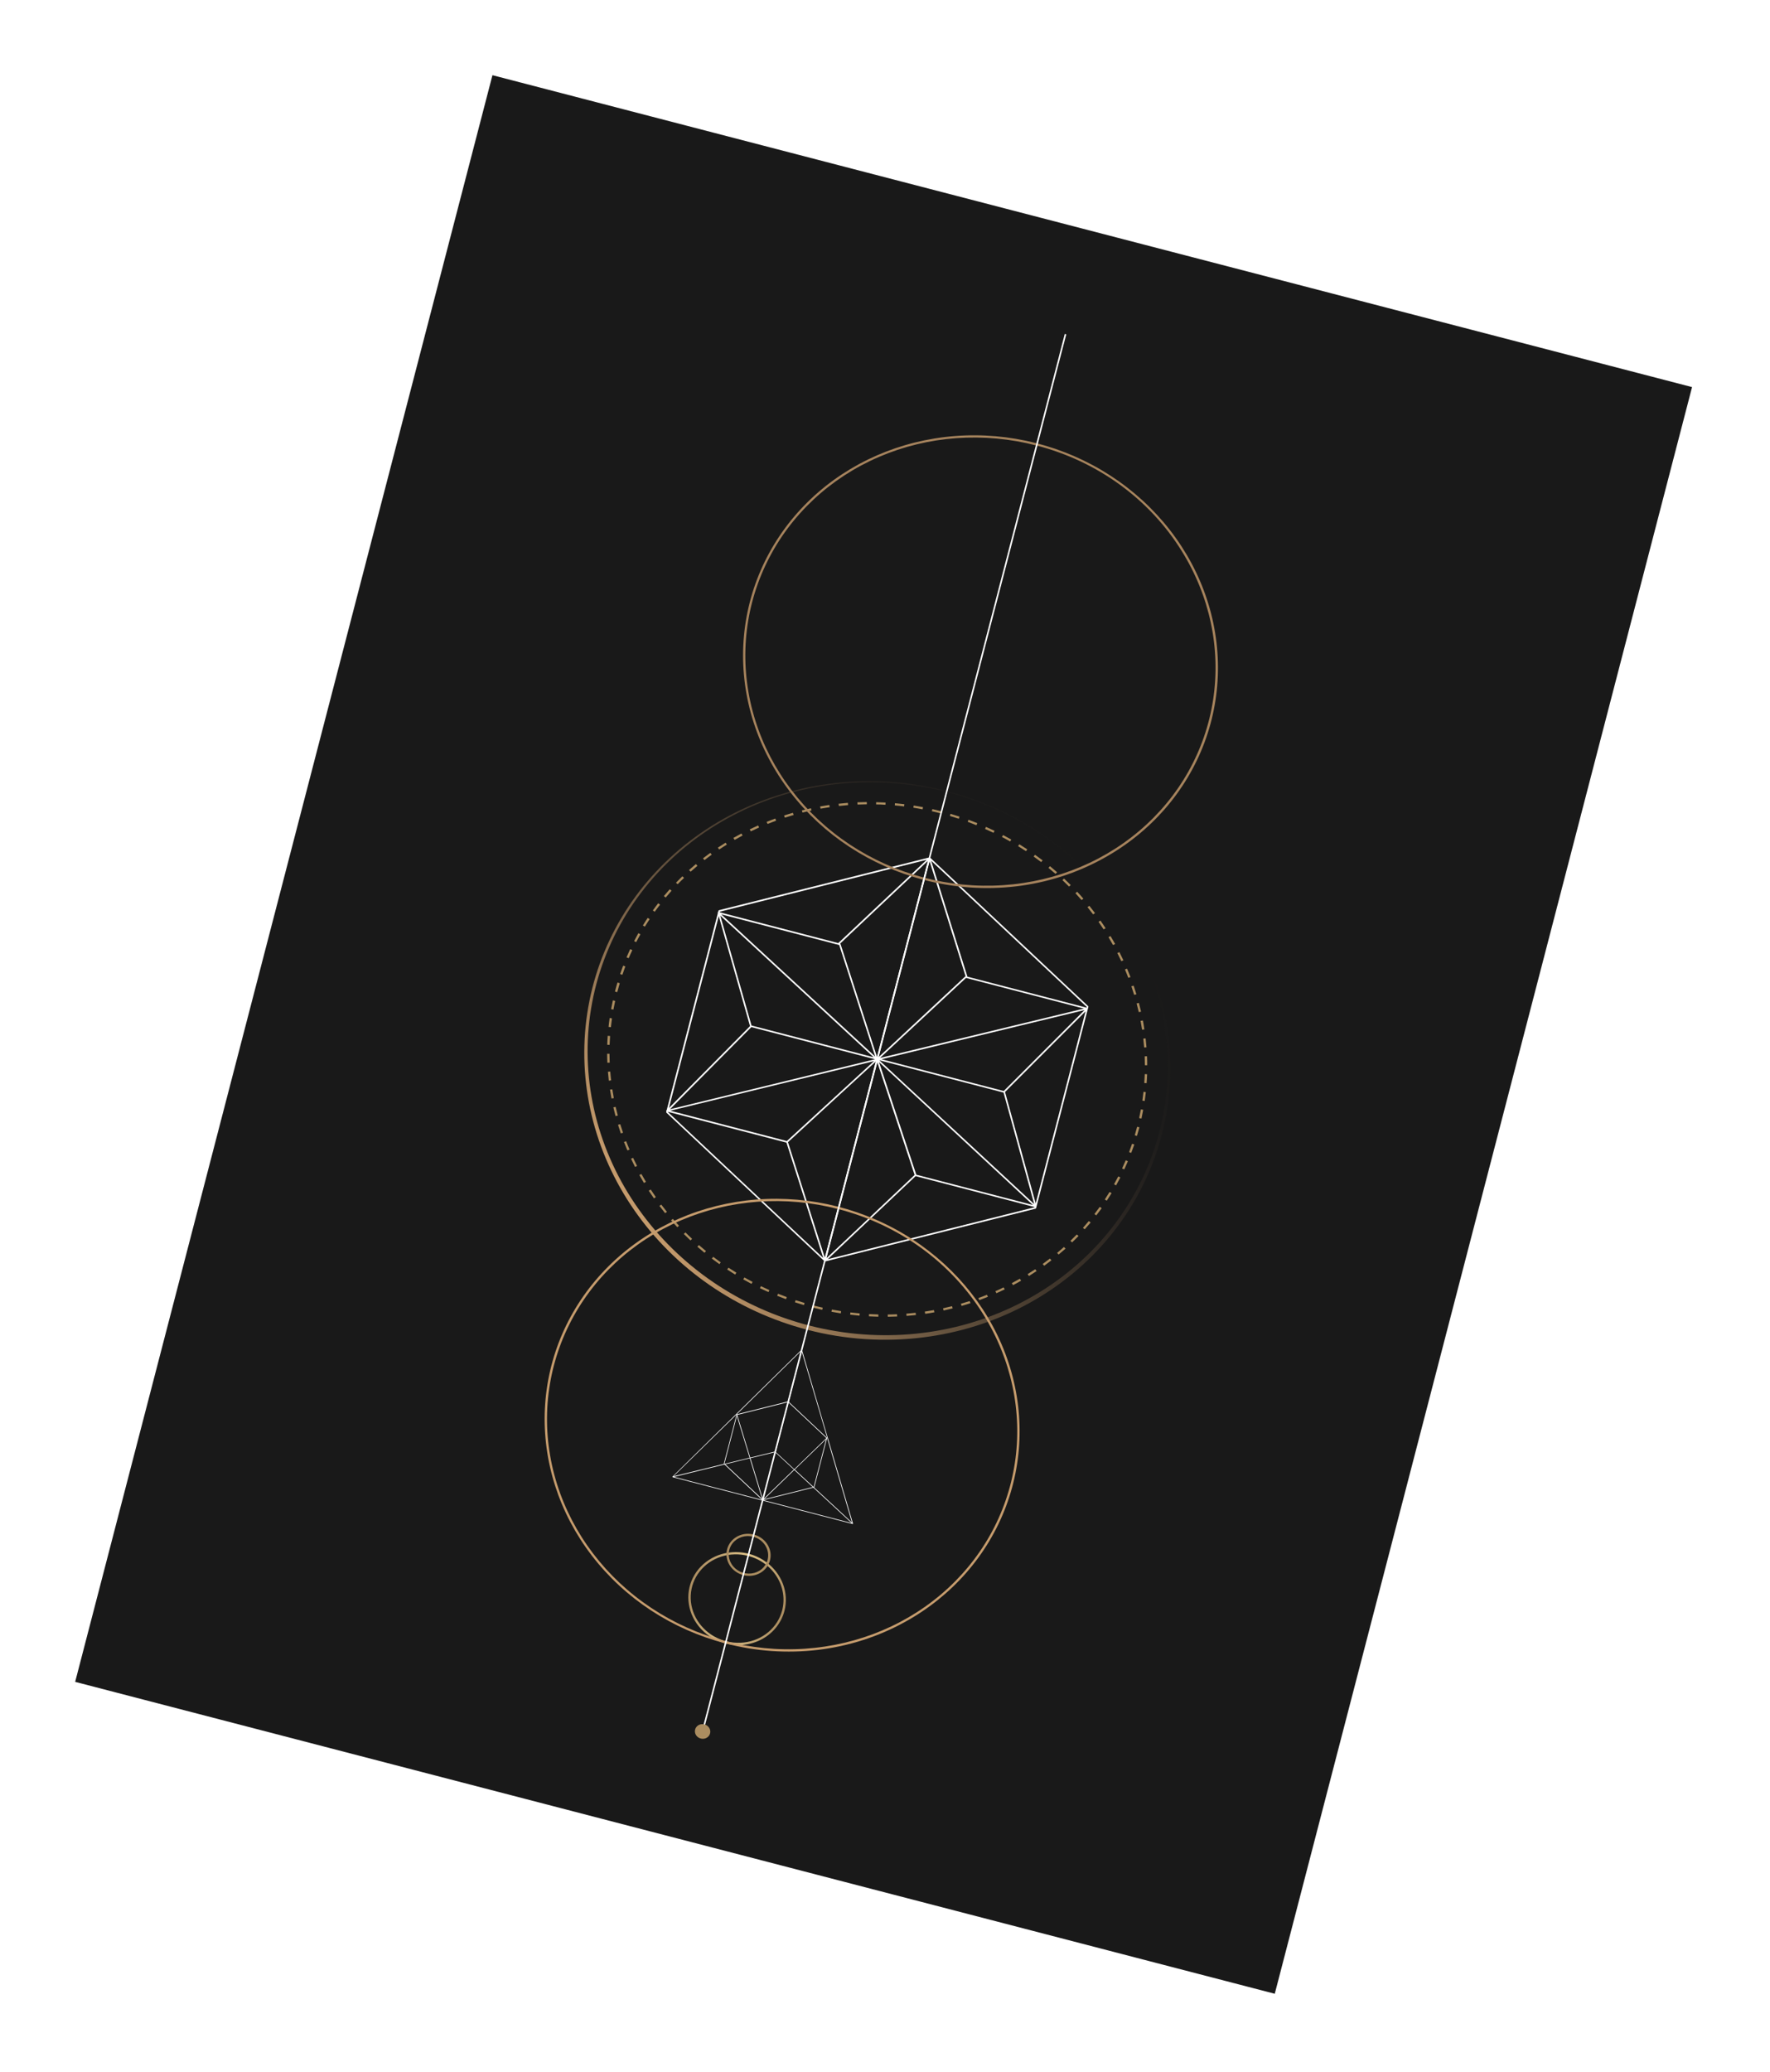 <?xml version="1.0" encoding="UTF-8"?> <svg xmlns="http://www.w3.org/2000/svg" width="471" height="551" viewBox="0 0 471 551" fill="none"> <g clip-path="url(#clip0)" filter="url(#filter0_d)"> <path d="M450.26 102.953L131.041 20L20 447.309L339.22 530.262L450.26 102.953Z" fill="#191919"></path> <path d="M226.958 405.295C226.968 405.283 226.975 405.27 226.979 405.255C226.983 405.24 226.983 405.224 226.98 405.209V405.209L213.434 359.115L213.441 359.086L213.43 359.037C213.425 359.022 213.416 359.008 213.403 358.996C213.391 358.985 213.376 358.977 213.36 358.973C213.344 358.97 213.328 358.97 213.313 358.974C213.297 358.978 213.283 358.985 213.272 358.996L178.948 392.728C178.938 392.739 178.931 392.753 178.927 392.768C178.923 392.783 178.923 392.798 178.926 392.813C178.931 392.828 178.939 392.841 178.951 392.852C178.962 392.863 178.976 392.871 178.992 392.876L226.874 405.319C226.89 405.321 226.905 405.32 226.919 405.316C226.934 405.312 226.947 405.305 226.958 405.295ZM213.344 359.462L220.111 382.409L220.089 382.403L209.894 372.829L213.344 359.462ZM211.496 390.844L219.829 382.773L216.537 395.439L216.477 395.45L211.496 390.844ZM216.27 395.502L203.329 398.744L211.364 390.965L216.27 395.502ZM209.822 373.016L219.901 382.477L211.366 390.751L206.417 386.172L209.822 373.016ZM213.199 359.296L209.712 372.714L196.065 376.147L213.199 359.296ZM199.51 387.848L202.799 398.647L192.995 389.444L199.51 387.848ZM192.838 389.308L192.791 389.264L196.082 376.603L199.468 387.696L192.838 389.308ZM196.185 376.315L209.654 372.936L206.248 386.046L199.64 387.663L196.185 376.315ZM196.008 376.2L192.613 389.263C192.609 389.278 192.609 389.293 192.614 389.308C192.619 389.323 192.627 389.337 192.639 389.347V389.347L179.251 392.62L196.008 376.2ZM179.384 392.795L192.777 389.506L202.743 398.865L179.384 392.795ZM199.696 387.819L206.257 386.231L211.241 390.842L203.029 398.785L199.696 387.819ZM203.158 398.973L216.425 395.647L226.603 405.066L203.158 398.973ZM216.632 395.596C216.648 395.593 216.662 395.585 216.674 395.575C216.685 395.564 216.693 395.55 216.696 395.535L220.097 382.446L226.696 404.912L216.632 395.596Z" fill="white"></path> <path d="M219.48 335.497C219.526 335.508 219.574 335.504 219.617 335.487L275.56 321.46C275.596 321.451 275.629 321.433 275.655 321.407C275.681 321.382 275.699 321.35 275.708 321.316L289.617 267.791C289.626 267.756 289.626 267.72 289.615 267.685C289.605 267.65 289.585 267.619 289.558 267.593L247.509 228.097C247.483 228.07 247.45 228.051 247.413 228.041C247.376 228.032 247.337 228.032 247.301 228.043L191.344 242.071C191.307 242.079 191.273 242.097 191.246 242.122C191.219 242.147 191.2 242.179 191.191 242.214L191.1 242.564C191.056 242.584 191.019 242.615 190.994 242.655C190.975 242.691 190.967 242.732 190.971 242.772C190.975 242.813 190.991 242.852 191.017 242.885L177.419 295.213C177.379 295.228 177.346 295.255 177.323 295.288C177.299 295.322 177.287 295.362 177.288 295.403C177.29 295.448 177.307 295.493 177.337 295.529L177.282 295.739C177.273 295.774 177.274 295.811 177.285 295.846C177.296 295.881 177.318 295.913 177.346 295.938L219.34 335.384C219.354 335.411 219.373 335.435 219.397 335.455C219.421 335.474 219.449 335.489 219.48 335.497ZM275.305 321.088L220.268 334.895L243.653 312.803L275.333 321.036L275.305 321.088ZM234.175 281.378L257.067 260.09L288.444 268.243L234.175 281.378ZM288.603 268.631L267.093 290.17L234.569 281.718L288.603 268.631ZM267.044 290.581L275.202 320.24L233.982 281.99L267.044 290.581ZM274.862 320.489L243.829 312.425L233.913 282.478L274.862 320.489ZM275.596 320.059L267.441 290.425L288.873 268.966L275.596 320.059ZM289.176 267.8L289.125 267.996L257.437 259.762L247.786 228.926L289.176 267.8ZM247.364 229.044L256.95 259.667C256.902 259.668 256.857 259.688 256.825 259.721L233.833 281.116L247.364 229.044ZM233.462 282.544L243.378 312.49L219.924 334.641L233.462 282.544ZM191.579 242.465L246.609 228.666L223.06 250.829L191.535 242.636L191.579 242.465ZM178.283 295.023L199.933 273.169L232.851 281.723L178.283 295.023ZM232.568 282.215L209.385 303.474L178.351 295.41L232.568 282.215ZM199.98 272.748L191.664 243.514L232.477 281.193L199.98 272.748ZM191.928 243.181L223.31 251.336L232.901 281.011L191.928 243.181ZM191.27 243.653L199.581 272.909L178.012 294.674L191.27 243.653ZM177.732 295.751L177.747 295.695L209.273 303.888L219.067 334.578L177.732 295.751ZM219.503 334.536L209.684 303.771L233.063 282.317L219.503 334.536ZM233.383 281.123L223.681 251.113C223.671 251.081 223.653 251.053 223.629 251.029C223.605 251.005 223.575 250.987 223.543 250.977L246.944 228.935L233.383 281.123Z" fill="white"></path> <path d="M193.043 437.08C190.551 436.433 188.296 435.1 186.564 433.252C184.832 431.403 183.7 429.121 183.312 426.695C182.924 424.269 183.298 421.807 184.385 419.62C185.472 417.434 187.225 415.622 189.42 414.413C191.616 413.203 194.157 412.651 196.721 412.827C199.286 413.002 201.758 413.897 203.827 415.397C205.895 416.898 207.466 418.938 208.342 421.258C209.217 423.578 209.357 426.076 208.745 428.433C207.92 431.593 205.803 434.278 202.86 435.9C199.916 437.521 196.386 437.945 193.043 437.08V437.08ZM199.09 413.813C196.718 413.198 194.226 413.261 191.93 413.996C189.635 414.731 187.638 416.104 186.192 417.941C184.746 419.779 183.916 421.998 183.808 424.319C183.699 426.64 184.317 428.958 185.582 430.98C186.847 433.002 188.704 434.637 190.916 435.679C193.129 436.721 195.599 437.123 198.013 436.834C200.427 436.544 202.678 435.577 204.481 434.054C206.283 432.53 207.556 430.52 208.139 428.276C208.919 425.266 208.404 422.052 206.707 419.34C205.011 416.627 202.271 414.638 199.091 413.809L199.09 413.813Z" fill="url(#paint0_linear)"></path> <path d="M197.765 418.911C196.639 418.614 195.623 418.008 194.843 417.171C194.063 416.333 193.555 415.3 193.383 414.203C193.211 413.106 193.383 411.994 193.877 411.007C194.371 410.02 195.165 409.203 196.159 408.658C197.152 408.114 198.301 407.866 199.46 407.947C200.619 408.028 201.736 408.433 202.67 409.113C203.604 409.792 204.313 410.714 204.708 411.763C205.103 412.812 205.167 413.94 204.89 415.006C204.704 415.715 204.372 416.379 203.914 416.959C203.455 417.539 202.879 418.025 202.217 418.387C201.555 418.75 200.822 418.983 200.058 419.073C199.294 419.163 198.515 419.108 197.765 418.911V418.911ZM200.418 408.703C199.41 408.441 198.351 408.468 197.375 408.78C196.399 409.092 195.551 409.675 194.936 410.456C194.322 411.237 193.969 412.18 193.923 413.166C193.877 414.152 194.14 415.137 194.678 415.997C195.216 416.856 196.005 417.551 196.945 417.993C197.886 418.436 198.935 418.606 199.961 418.482C200.987 418.359 201.944 417.947 202.709 417.299C203.474 416.651 204.015 415.796 204.262 414.843C204.591 413.565 204.372 412.201 203.651 411.05C202.93 409.899 201.768 409.055 200.418 408.703V408.703Z" fill="url(#paint1_linear)"></path> <path d="M216.353 347.772L216.501 347.199C217.301 347.407 218.114 347.618 218.925 347.783L218.798 348.362C217.983 348.177 217.161 347.982 216.353 347.772ZM213.927 347.105C213.129 346.87 212.322 346.619 211.527 346.354L211.716 345.796C212.503 346.051 213.306 346.301 214.099 346.534L213.927 347.105ZM221.26 348.874L221.368 348.291C222.177 348.442 223.003 348.588 223.823 348.714L223.738 349.303C222.914 349.171 222.078 349.027 221.26 348.874V348.874ZM209.152 345.531C208.368 345.245 207.579 344.94 206.806 344.63L207.04 344.084C207.803 344.392 208.584 344.69 209.364 344.975L209.152 345.531ZM226.228 349.649L226.29 349.059C227.108 349.157 227.943 349.246 228.768 349.319L228.724 349.915C227.895 349.841 227.055 349.75 226.214 349.646L226.228 349.649ZM204.495 343.65C203.73 343.31 202.964 342.956 202.216 342.602L202.484 342.074C203.225 342.431 203.987 342.784 204.744 343.118L204.495 343.65ZM231.228 350.096L231.248 349.499C232.075 349.545 232.91 349.579 233.735 349.597L233.735 350.191C232.906 350.171 232.065 350.14 231.228 350.096V350.096ZM199.976 341.463C199.238 341.075 198.498 340.673 197.776 340.262L198.086 339.754C198.801 340.159 199.536 340.56 200.265 340.945L199.976 341.463ZM236.244 350.204L236.22 349.609C237.043 349.599 237.876 349.583 238.697 349.541L238.746 350.133C237.916 350.173 237.076 350.196 236.244 350.204ZM195.624 338.987C194.912 338.551 194.201 338.097 193.505 337.638L193.853 337.154C194.541 337.606 195.247 338.059 195.951 338.488L195.624 338.987ZM241.241 349.979L241.173 349.386C241.995 349.322 242.825 349.245 243.645 349.153L243.733 349.741C242.907 349.837 242.057 349.917 241.241 349.979V349.979ZM191.438 336.22C190.763 335.739 190.087 335.24 189.414 334.732L189.799 334.271C190.45 334.773 191.122 335.267 191.794 335.743L191.438 336.22ZM246.198 349.424L246.086 348.834C246.897 348.716 247.714 348.582 248.514 348.434L248.646 349.02C247.841 349.167 247.037 349.309 246.198 349.424V349.424ZM187.467 333.186C186.826 332.664 186.187 332.119 185.566 331.574L185.982 331.144C186.599 331.683 187.231 332.221 187.868 332.738L187.467 333.186ZM251.095 348.539L250.943 347.957C251.74 347.785 252.547 347.593 253.336 347.397L253.509 347.971C252.701 348.167 251.888 348.366 251.095 348.539ZM183.738 329.909C183.137 329.342 182.537 328.757 181.955 328.177L182.407 327.775C182.98 328.352 183.555 328.922 184.17 329.487L183.738 329.909ZM255.887 347.321L255.688 346.749C256.475 346.525 257.257 346.281 258.031 346.03L258.251 346.594C257.471 346.848 256.675 347.092 255.887 347.321V347.321ZM180.226 326.387C179.668 325.786 179.093 325.18 178.572 324.548L179.05 324.175C179.59 324.771 180.134 325.405 180.688 326.001L180.226 326.387ZM260.581 345.79L260.346 345.232C261.103 344.972 261.873 344.661 262.628 344.356L262.885 344.906C262.126 345.211 261.353 345.512 260.581 345.79V345.79ZM176.986 322.653C176.472 322.017 175.961 321.365 175.47 320.712L175.97 320.386C176.457 321.033 176.964 321.68 177.476 322.31L176.986 322.653ZM265.149 343.948L264.867 343.419C265.608 343.091 266.349 342.745 267.064 342.388L267.36 342.921C266.642 343.269 265.878 343.613 265.149 343.948V343.948ZM174.025 318.722C173.556 318.057 173.093 317.371 172.625 316.684L173.161 316.367C173.598 317.042 174.058 317.723 174.522 318.386L174.025 318.722ZM269.565 341.802L269.251 341.264C269.966 340.889 270.681 340.495 271.379 340.093L271.727 340.608C271.003 341.017 270.303 341.428 269.565 341.802V341.802ZM171.35 314.615C170.932 313.922 170.518 313.213 170.124 312.504L170.676 312.236C171.067 312.94 171.477 313.644 171.891 314.331L171.35 314.615ZM273.804 339.368L273.453 338.867C274.137 338.442 274.821 338 275.482 337.569L275.839 338.054C275.184 338.495 274.494 338.941 273.804 339.368V339.368ZM168.985 310.356C168.617 309.635 168.258 308.903 167.917 308.171L168.461 307.934C168.804 308.657 169.159 309.388 169.524 310.099L168.985 310.356ZM277.884 336.661L277.456 336.171C278.104 335.701 278.755 335.218 279.385 334.724L279.79 335.19C279.159 335.687 278.505 336.179 277.852 336.652L277.884 336.661ZM166.949 305.958C166.631 305.219 166.325 304.464 166.038 303.714L166.622 303.524C166.912 304.265 167.2 305.011 167.525 305.748L166.949 305.958ZM281.717 333.674L281.299 333.224C281.914 332.713 282.535 332.176 283.111 331.651L283.547 332.088C282.917 332.618 282.301 333.151 281.685 333.666L281.717 333.674ZM165.197 301.438C164.935 300.682 164.687 299.91 164.452 299.147L165.051 298.992C165.283 299.75 165.533 300.518 165.791 301.269L165.197 301.438ZM285.303 330.432L284.842 330.016C285.415 329.463 285.983 328.894 286.537 328.322L287 328.729C286.438 329.295 285.846 329.866 285.285 330.428L285.303 330.432ZM163.79 296.831C163.585 296.061 163.393 295.277 163.215 294.496L163.827 294.386C163.999 295.156 164.191 295.936 164.399 296.697L163.79 296.831ZM288.652 326.955L288.174 326.567C288.705 325.97 289.23 325.363 289.735 324.755L290.229 325.135C289.7 325.741 289.169 326.355 288.634 326.951L288.652 326.955ZM162.725 292.152C162.577 291.365 162.441 290.573 162.322 289.789L162.937 289.721C163.059 290.496 163.192 291.283 163.337 292.06L162.725 292.152ZM291.735 323.254L291.226 322.894C291.712 322.268 292.188 321.625 292.649 320.983L293.167 321.327C292.687 321.969 292.204 322.619 291.717 323.25L291.735 323.254ZM162.003 287.416C161.909 286.626 161.834 285.821 161.769 285.029L162.394 285C162.455 285.787 162.533 286.582 162.63 287.342L162.003 287.416ZM294.517 319.342L293.989 319.018C294.42 318.359 294.845 317.69 295.256 317.017L295.798 317.326C295.376 318.001 294.945 318.678 294.508 319.34L294.517 319.342ZM161.619 282.641C161.588 281.848 161.552 281.041 161.564 280.254L162.187 280.266C162.191 281.051 162.21 281.85 162.242 282.634L161.619 282.641ZM297.004 315.263L296.448 314.972C296.833 314.288 297.208 313.587 297.569 312.887L298.129 313.16C297.759 313.862 297.382 314.572 296.995 315.261L297.004 315.263ZM161.586 277.865C161.614 277.074 161.653 276.272 161.722 275.488L162.345 275.54C162.291 276.324 162.253 277.117 162.214 277.901L161.586 277.865ZM299.168 311.017L298.594 310.759C298.928 310.052 299.251 309.328 299.554 308.604L300.135 308.837C299.826 309.564 299.499 310.301 299.168 311.017V311.017ZM161.939 273.113C162.021 272.331 162.117 271.535 162.234 270.753L162.85 270.85C162.741 271.624 162.642 272.41 162.56 273.192L161.939 273.113ZM301.036 306.631L300.451 306.415C300.728 305.684 300.994 304.937 301.245 304.195L301.841 304.39C301.569 305.136 301.301 305.892 301.018 306.626L301.036 306.631ZM162.619 268.381C162.763 267.602 162.919 266.817 163.09 266.049L163.695 266.206C163.526 266.97 163.371 267.751 163.23 268.517L162.619 268.381ZM302.57 302.103L301.96 301.944C302.178 301.217 302.386 300.472 302.578 299.733L302.594 299.673L303.199 299.83L303.184 299.89C302.972 300.629 302.764 301.373 302.546 302.12L302.57 302.103ZM163.642 263.72L163.673 263.601C163.872 262.836 164.073 262.062 164.317 261.309L164.916 261.488C164.693 262.237 164.479 263.003 164.283 263.759L164.252 263.879L163.642 263.72ZM303.127 297.362C303.297 296.594 303.455 295.819 303.592 295.052L304.209 295.166C304.07 295.942 303.909 296.726 303.742 297.499L303.127 297.362ZM165.608 259.254L165.012 259.059C165.27 258.309 165.538 257.557 165.821 256.819L166.406 257.035C166.126 257.779 165.86 258.526 165.604 259.267L165.608 259.254ZM303.99 292.724C304.104 291.95 304.202 291.164 304.285 290.383L304.907 290.458C304.822 291.248 304.722 292.038 304.611 292.821L303.99 292.724ZM167.302 254.85L166.722 254.613C167.027 253.885 167.358 253.149 167.688 252.437L168.263 252.691C167.913 253.408 167.607 254.14 167.285 254.859L167.302 254.85ZM304.496 288.029C304.549 287.249 304.592 286.453 304.626 285.673L305.249 285.707C305.222 286.498 305.182 287.3 305.113 288.084L304.496 288.029ZM169.301 250.571L168.741 250.297C169.102 249.593 169.479 248.884 169.866 248.195L170.422 248.485C170.02 249.179 169.639 249.901 169.284 250.58L169.301 250.571ZM304.652 283.307C304.649 282.522 304.63 281.723 304.598 280.939L305.227 280.929C305.257 281.722 305.292 282.534 305.276 283.319L304.652 283.307ZM171.615 246.455L171.069 246.145C171.486 245.468 171.904 244.788 172.355 244.125L172.882 244.454C172.437 245.109 172.007 245.782 171.601 246.452L171.615 246.455ZM304.457 278.585C304.396 277.799 304.323 277.004 304.232 276.223L304.852 276.175C304.941 276.964 305.018 277.764 305.082 278.556L304.457 278.585ZM174.236 242.493L173.718 242.148C174.18 241.502 174.662 240.852 175.145 240.238L175.654 240.599C175.159 241.204 174.683 241.847 174.222 242.489L174.236 242.493ZM303.909 273.845C303.789 273.066 303.656 272.278 303.509 271.506L304.126 271.415C304.27 272.196 304.407 272.989 304.519 273.798L303.909 273.845ZM177.141 238.7L176.65 238.326C177.162 237.71 177.693 237.096 178.224 236.499L178.705 236.894C178.166 237.52 177.646 238.11 177.136 238.717L177.141 238.7ZM303.025 269.177C302.852 268.411 302.66 267.631 302.458 266.867L303.061 266.736C303.266 267.506 303.462 268.291 303.637 269.067L303.025 269.177ZM180.331 235.163L179.874 234.771C180.429 234.194 181.007 233.619 181.58 233.065L182.034 233.489C181.453 234.018 180.888 234.578 180.331 235.163ZM301.801 264.589C301.569 263.831 301.32 263.063 301.062 262.312L301.656 262.143C301.917 262.899 302.165 263.671 302.401 264.434L301.801 264.589ZM183.781 231.835L183.346 231.394C183.965 230.866 184.555 230.34 185.176 229.808L185.593 230.263C184.983 230.77 184.373 231.3 183.781 231.835V231.835ZM300.244 260.06C299.955 259.315 299.667 258.569 299.347 257.834L299.922 257.623C300.235 258.366 300.545 259.122 300.828 259.87L300.244 260.06ZM187.47 228.753L187.066 228.287C187.701 227.791 188.359 227.3 189.012 226.827L189.399 227.306C188.751 227.776 188.104 228.242 187.47 228.753V228.753ZM298.383 255.64C298.046 254.914 297.69 254.187 297.326 253.473L297.873 253.222C298.236 253.942 298.6 254.675 298.94 255.407L298.383 255.64ZM191.382 225.928L191.026 225.443C191.697 224.993 192.387 224.547 193.077 224.12L193.429 224.622C192.731 225.043 192.047 225.485 191.382 225.928ZM296.174 251.335C295.788 250.632 295.378 249.928 294.964 249.237L295.519 248.957C295.942 249.651 296.35 250.363 296.744 251.072L296.174 251.335ZM195.498 223.376L195.151 222.857C195.853 222.455 196.573 222.059 197.295 221.676L197.604 222.212C196.909 222.584 196.19 222.976 195.492 223.379L195.498 223.376ZM293.677 247.178C293.235 246.502 292.78 245.823 292.315 245.164L292.832 244.842C293.3 245.511 293.764 246.192 294.203 246.877L293.677 247.178ZM199.796 221.108L199.5 220.575C200.234 220.218 200.985 219.871 201.732 219.54L202.009 220.068C201.259 220.412 200.519 220.757 199.79 221.111L199.796 221.108ZM290.884 243.191C290.396 242.544 289.894 241.898 289.383 241.263L289.875 240.912C290.39 241.548 290.896 242.199 291.387 242.851L290.884 243.191ZM204.254 219.132L203.997 218.582C204.756 218.278 205.532 217.982 206.299 217.702L206.535 218.261C205.79 218.546 205.002 218.834 204.248 219.136L204.254 219.132ZM287.812 239.386C287.273 238.79 286.729 238.156 286.174 237.56L286.636 237.174C287.194 237.775 287.77 238.381 288.289 239.018L287.812 239.386ZM208.849 217.462L208.634 216.9C209.414 216.646 210.211 216.397 210.997 216.177L211.191 216.748C210.404 216.972 209.618 217.215 208.844 217.465L208.849 217.462ZM284.474 235.791C283.901 235.213 283.304 234.634 282.711 234.074L283.143 233.657C283.744 234.219 284.345 234.804 284.921 235.387L284.474 235.791ZM213.556 216.108L213.382 215.533C214.177 215.334 214.988 215.143 215.795 214.97L215.947 215.552C215.151 215.724 214.347 215.903 213.556 216.108ZM280.88 232.417C280.264 231.873 279.627 231.338 278.996 230.818L279.396 230.371C280.036 230.897 280.677 231.438 281.297 231.982L280.88 232.417ZM218.358 215.07L218.225 214.488C219.036 214.339 219.861 214.206 220.678 214.086L220.79 214.676C219.983 214.795 219.167 214.929 218.363 215.071L218.358 215.07ZM277.052 229.278C276.4 228.78 275.728 228.286 275.057 227.806L275.421 227.335C276.101 227.817 276.776 228.317 277.445 228.823L277.052 229.278ZM223.236 214.358L223.143 213.768C223.967 213.677 224.804 213.593 225.617 213.526L225.685 214.119C224.885 214.189 224.054 214.27 223.24 214.359L223.236 214.358ZM273.016 226.382C272.329 225.929 271.622 225.476 270.919 225.043L271.247 224.544C271.957 224.984 272.668 225.438 273.364 225.897L273.016 226.382ZM228.195 213.977L228.147 213.385C228.977 213.346 229.817 213.322 230.649 213.315L230.672 213.909C229.837 213.916 229.001 213.94 228.195 213.977ZM268.798 223.798C268.083 223.394 267.355 222.967 266.619 222.607L266.909 222.085C267.647 222.473 268.386 222.879 269.108 223.291L268.798 223.798ZM233.137 213.943L233.137 213.35C233.966 213.369 234.812 213.402 235.643 213.449L235.624 214.042C234.803 213.974 233.99 213.946 233.137 213.943ZM264.38 221.501C263.638 221.144 262.876 220.791 262.124 220.458L262.374 219.921C263.135 220.26 263.901 220.615 264.653 220.97L264.38 221.501ZM238.11 214.218L238.149 213.622C238.979 213.696 239.818 213.786 240.65 213.888L240.584 214.478C239.764 214.365 238.934 214.277 238.113 214.205L238.11 214.218ZM259.833 219.475C259.066 219.162 258.285 218.863 257.507 218.574L257.717 218.022C258.502 218.308 259.29 218.614 260.063 218.924L259.833 219.475ZM243.049 214.826L243.139 214.239C243.959 214.369 244.794 214.514 245.612 214.671L245.508 215.256C244.694 215.085 243.86 214.937 243.052 214.814L243.049 214.826ZM255.153 217.757C254.372 217.5 253.57 217.246 252.777 217.012L252.926 216.44C253.727 216.675 254.535 216.926 255.325 217.191L255.153 217.757ZM247.956 215.764L248.105 215.191C248.916 215.37 249.737 215.57 250.546 215.78L250.397 216.353C249.573 216.129 248.756 215.931 247.95 215.749L247.956 215.764Z" fill="url(#paint2_linear)"></path> <path d="M214.728 353.636C195.964 348.731 179.594 337.409 168.792 321.867C157.99 306.324 153.527 287.668 156.267 269.518C159.008 251.368 168.757 235.017 183.624 223.637C198.491 212.257 217.416 206.659 236.728 207.929C256.04 209.199 274.362 217.247 288.141 230.51C301.92 243.774 310.174 261.309 311.3 279.714C312.427 298.118 306.347 316.08 294.239 330.116C282.132 344.153 264.86 353.262 245.773 355.677C235.442 356.99 224.883 356.296 214.728 353.636V353.636ZM251.885 210.645C233.298 205.838 213.685 207.734 196.851 215.963C180.017 224.193 167.163 238.171 160.781 255.185C154.399 272.199 154.945 291.037 162.312 308.044C169.68 325.051 183.344 339.015 200.654 347.227C217.964 355.439 237.686 357.314 255.995 352.487C274.303 347.661 289.892 336.478 299.738 321.108C309.585 305.737 312.986 287.275 309.283 269.302C305.579 251.329 295.035 235.127 279.695 223.839C271.402 217.726 261.943 213.238 251.885 210.645V210.645Z" fill="url(#paint3_linear)"></path> <path d="M245.816 234.002C231.621 230.309 219.077 222.075 210.32 210.702C201.564 199.33 197.138 185.522 197.795 171.632C198.452 157.743 204.153 144.63 213.925 134.529C223.698 124.428 236.938 117.964 251.389 116.238C265.84 114.511 280.608 117.63 293.177 125.061C305.746 132.493 315.338 143.779 320.319 156.995C325.299 170.211 325.361 184.54 320.492 197.541C315.623 210.541 306.125 221.409 293.618 228.291C286.527 232.218 278.652 234.744 270.447 235.725C262.242 236.705 253.87 236.119 245.816 234.002ZM275.832 118.492C261.776 114.839 246.956 115.909 233.898 121.521C220.84 127.133 210.352 136.939 204.221 149.267C198.089 161.596 196.694 175.685 200.273 189.134C203.853 202.582 212.184 214.558 223.848 223.021C235.513 231.484 249.788 235.911 264.243 235.546C278.697 235.181 292.436 230.048 303.118 221.021C313.8 211.994 320.765 199.632 322.825 186.041C324.885 172.45 321.914 158.472 314.417 146.487C310.179 139.671 304.587 133.688 297.964 128.883C291.341 124.077 283.819 120.546 275.832 118.492V118.492Z" fill="url(#paint4_linear)"></path> <path d="M193.043 437.081C178.845 433.392 166.297 425.161 157.535 413.79C148.773 402.418 144.341 388.61 144.993 374.718C145.645 360.826 151.342 347.709 161.112 337.603C170.882 327.498 184.121 321.028 198.573 319.296C213.026 317.564 227.797 320.678 240.371 328.107C252.944 335.536 262.542 346.82 267.528 360.037C272.514 373.253 272.581 387.584 267.716 400.589C262.852 413.593 253.357 424.465 240.85 431.353C233.76 435.283 225.885 437.813 217.679 438.796C209.473 439.779 201.099 439.196 193.043 437.081V437.081ZM223.061 321.566C209.005 317.913 194.185 318.984 181.127 324.596C168.069 330.207 157.581 340.013 151.45 352.342C145.318 364.671 143.923 378.76 147.502 392.208C151.081 405.657 159.413 417.633 171.077 426.096C182.742 434.559 197.017 438.985 211.472 438.62C225.926 438.256 239.665 433.123 250.347 424.096C261.029 415.069 267.994 402.707 270.054 389.116C272.114 375.525 269.143 361.546 261.646 349.561C257.409 342.745 251.817 336.761 245.194 331.955C238.571 327.149 231.049 323.617 223.062 321.562L223.061 321.566Z" fill="url(#paint5_linear)"></path> <path d="M283.736 88.929L283.33 88.823L186.822 460.206L187.228 460.312L283.736 88.929Z" fill="white"></path> <path d="M184.974 459.986C185.071 459.614 185.282 459.281 185.581 459.028C185.88 458.776 186.253 458.616 186.654 458.568C187.054 458.52 187.464 458.587 187.83 458.76C188.197 458.933 188.505 459.205 188.714 459.54C188.923 459.876 189.025 460.26 189.006 460.645C188.988 461.03 188.85 461.398 188.609 461.702C188.369 462.006 188.037 462.233 187.656 462.354C187.275 462.475 186.862 462.485 186.469 462.382C186.208 462.314 185.962 462.198 185.746 462.041C185.53 461.884 185.347 461.688 185.208 461.466C185.069 461.243 184.977 460.998 184.937 460.744C184.897 460.49 184.91 460.233 184.974 459.986V459.986Z" fill="url(#paint6_linear)"></path> </g> <defs> <filter id="filter0_d" x="0" y="0" width="470.26" height="550.262" filterUnits="userSpaceOnUse" color-interpolation-filters="sRGB"> <feFlood flood-opacity="0" result="BackgroundImageFix"></feFlood> <feColorMatrix in="SourceAlpha" type="matrix" values="0 0 0 0 0 0 0 0 0 0 0 0 0 0 0 0 0 0 127 0"></feColorMatrix> <feOffset></feOffset> <feGaussianBlur stdDeviation="10"></feGaussianBlur> <feColorMatrix type="matrix" values="0 0 0 0 0 0 0 0 0 0 0 0 0 0 0 0 0 0 0.5 0"></feColorMatrix> <feBlend mode="normal" in2="BackgroundImageFix" result="effect1_dropShadow"></feBlend> <feBlend mode="normal" in="SourceGraphic" in2="effect1_dropShadow" result="shape"></feBlend> </filter> <linearGradient id="paint0_linear" x1="183.544" y1="421.88" x2="208.746" y2="428.429" gradientUnits="userSpaceOnUse"> <stop stop-color="#AB8D60"></stop> <stop offset="0.07" stop-color="#B29466"></stop> <stop offset="0.51" stop-color="#DBC087"></stop> <stop offset="1" stop-color="#AB8D60"></stop> </linearGradient> <linearGradient id="paint1_linear" x1="1770.5" y1="10301.6" x2="2058.28" y2="10376.4" gradientUnits="userSpaceOnUse"> <stop stop-color="#AB8D60"></stop> <stop offset="0.07" stop-color="#B29466"></stop> <stop offset="0.51" stop-color="#DBC087"></stop> <stop offset="1" stop-color="#AB8D60"></stop> </linearGradient> <linearGradient id="paint2_linear" x1="37882.8" y1="57625.5" x2="26104" y2="102953" gradientUnits="userSpaceOnUse"> <stop stop-color="#AB8D60"></stop> <stop offset="0.07" stop-color="#B29466"></stop> <stop offset="0.51" stop-color="#DBC087"></stop> <stop offset="1" stop-color="#AB8D60"></stop> </linearGradient> <linearGradient id="paint3_linear" x1="166.469" y1="318.625" x2="295.847" y2="237.705" gradientUnits="userSpaceOnUse"> <stop stop-color="#C69C6D"></stop> <stop offset="0.05" stop-color="#B79065"></stop> <stop offset="0.22" stop-color="#876C4E"></stop> <stop offset="0.38" stop-color="#5F4E3B"></stop> <stop offset="0.55" stop-color="#41372C"></stop> <stop offset="0.71" stop-color="#2B2622"></stop> <stop offset="0.86" stop-color="#1D1C1B"></stop> <stop offset="1" stop-color="#191919"></stop> </linearGradient> <linearGradient id="paint4_linear" x1="277119" y1="435887" x2="248737" y2="453639" gradientUnits="userSpaceOnUse"> <stop stop-color="#C69C6D"></stop> <stop offset="0.05" stop-color="#B79065"></stop> <stop offset="0.22" stop-color="#876C4E"></stop> <stop offset="0.38" stop-color="#5F4E3B"></stop> <stop offset="0.55" stop-color="#41372C"></stop> <stop offset="0.71" stop-color="#2B2622"></stop> <stop offset="0.86" stop-color="#1D1C1B"></stop> <stop offset="1" stop-color="#191919"></stop> </linearGradient> <linearGradient id="paint5_linear" x1="81129.8" y1="-181557" x2="109516" y2="-199311" gradientUnits="userSpaceOnUse"> <stop stop-color="#C69C6D"></stop> <stop offset="0.05" stop-color="#B79065"></stop> <stop offset="0.22" stop-color="#876C4E"></stop> <stop offset="0.38" stop-color="#5F4E3B"></stop> <stop offset="0.55" stop-color="#41372C"></stop> <stop offset="0.71" stop-color="#2B2622"></stop> <stop offset="0.86" stop-color="#1D1C1B"></stop> <stop offset="1" stop-color="#191919"></stop> </linearGradient> <linearGradient id="paint6_linear" x1="660.079" y1="4330" x2="695.021" y2="4339.08" gradientUnits="userSpaceOnUse"> <stop stop-color="#AB8D60"></stop> <stop offset="0.07" stop-color="#B29466"></stop> <stop offset="0.51" stop-color="#DBC087"></stop> <stop offset="1" stop-color="#AB8D60"></stop> </linearGradient> <clipPath id="clip0"> <rect width="329.822" height="441.501" fill="white" transform="translate(131.041 20) rotate(14.567)"></rect> </clipPath> </defs> </svg> 